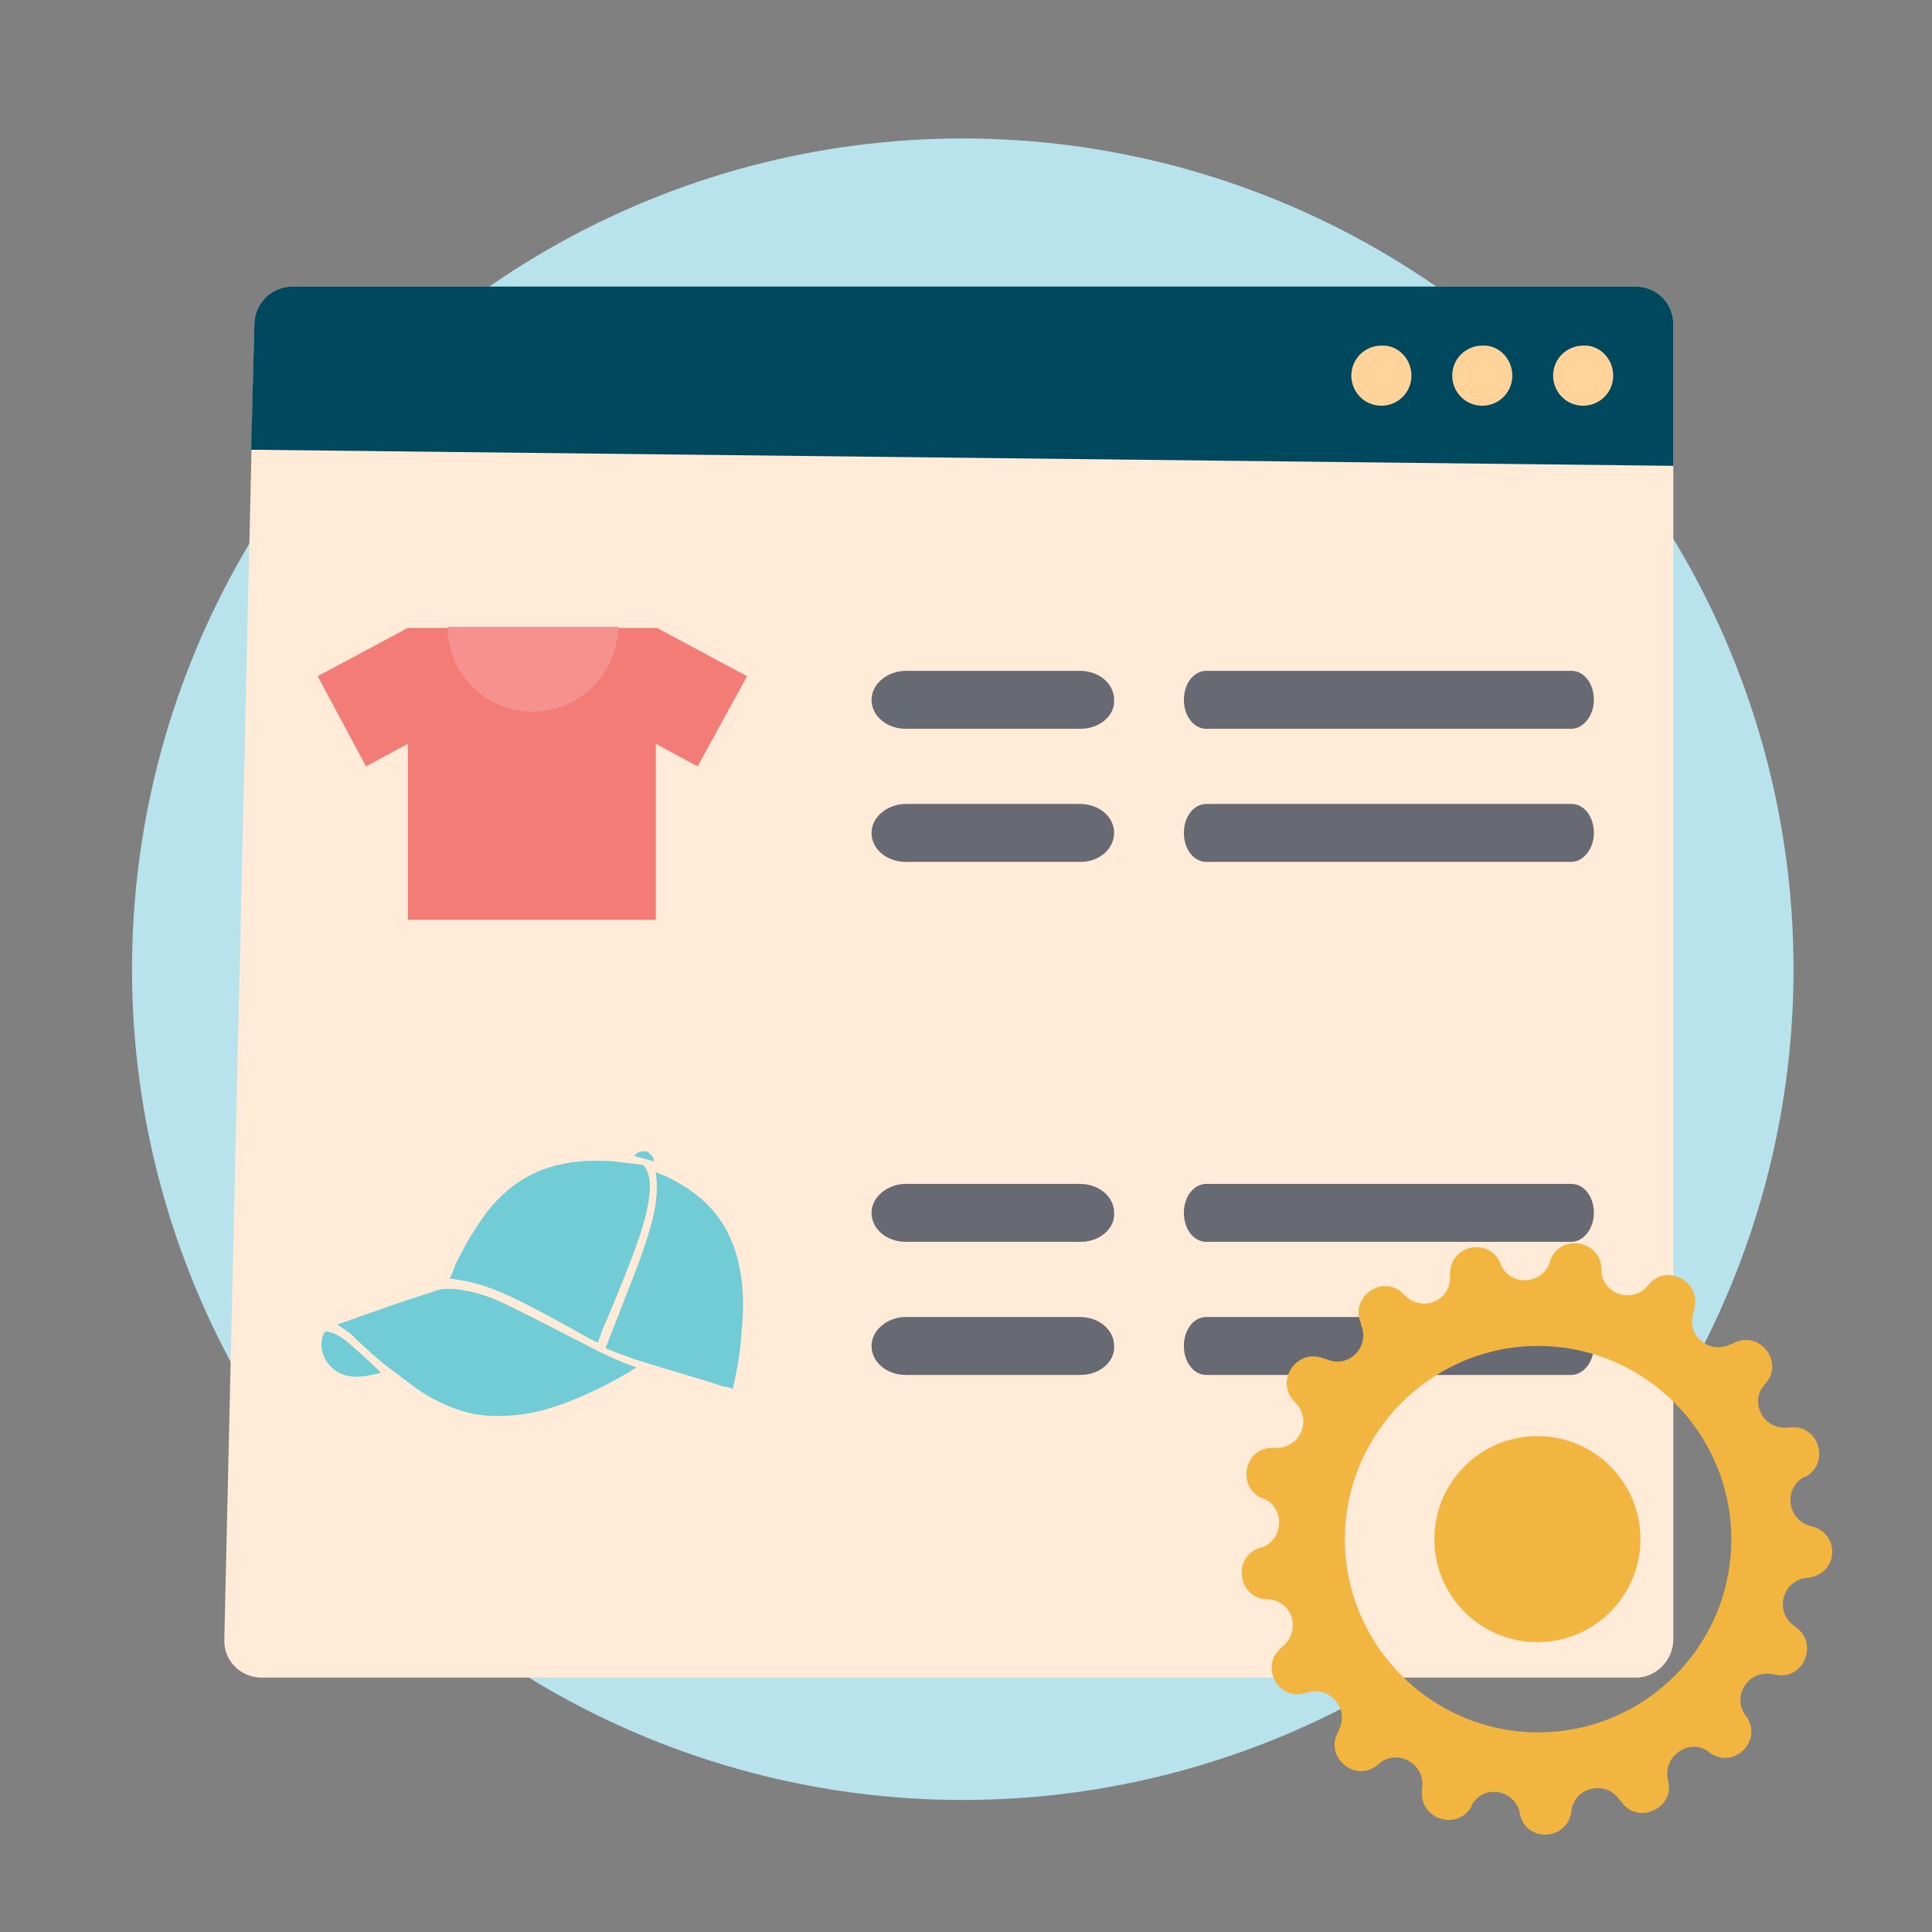 <?xml version="1.0" encoding="utf-8"?>
<!-- Generator: Adobe Illustrator 24.1.0, SVG Export Plug-In . SVG Version: 6.00 Build 0)  -->
<svg version="1.1" id="Layer_1" xmlns="http://www.w3.org/2000/svg" xmlns:xlink="http://www.w3.org/1999/xlink" x="0px" y="0px"
	 viewBox="0 0 180 180" style="enable-background:new 0 0 180 180;" xml:space="preserve">
<rect x="0" y="0" width="180" height="180" fill="#808080" stroke="none"/>
<style type="text/css">
	.st0{opacity:0.7;fill:#B8E3EC;}
	.st1{opacity:0.7;fill:#71CCD6;}
	.st2{fill:#B8E3EC;}
	.st3{fill:#C2E8FB;}
	.st4{fill:#1B1E28;}
	.st5{fill:#00989A;}
	.st6{fill:#71CCD6;}
	.st7{fill:#FFFFFF;}
	.st8{fill:#EE6B65;}
	.st9{fill:#E46660;}
	.st10{fill:#F2B540;}
	.st11{fill:#F37C77;}
	.st12{fill:#4E546C;}
	.st13{fill:#73CCD6;}
	.st14{fill:#ED6C65;}
	.st15{fill:#FECD9B;}
	.st16{fill:#FAAB5A;}
	.st17{fill:#989898;}
	.st18{fill:#D4615A;}
	.st19{fill:#7D7D7D;}
	.st20{fill:#F7C058;}
	.st21{fill:#30BEC1;}
	.st22{fill:#DB9E82;}
	.st23{fill:#FBBD9A;}
	.st24{fill:#D49372;}
	.st25{fill:#FAAF83;}
	.st26{fill:#FBC29F;}
	.st27{fill:#05898B;}
	.st28{fill:#2B2E3B;}
	.st29{fill:#FFFDFB;}
	.st30{fill:#00ABAA;}
	.st31{fill:#F69322;}
	.st32{clip-path:url(#SVGID_2_);}
	.st33{fill:#5B6B6C;}
	.st34{fill:#0C0C0D;}
	.st35{fill:#FDB628;}
	.st36{fill:#434343;}
	.st37{opacity:0.69;}
	.st38{fill:#F2FAFB;}
	.st39{fill:#007172;}
	.st40{clip-path:url(#SVGID_4_);}
	.st41{fill:#131617;}
	.st42{fill:#DAD9D8;}
	.st43{fill:#393E4F;}
	.st44{fill:#727373;}
	.st45{fill:#838383;}
	.st46{fill:#444644;}
	.st47{opacity:0.34;}
	.st48{fill:#F38B20;}
	.st49{fill:#FCAF21;}
	.st50{fill:#438E49;}
	.st51{fill:#51B159;}
	.st52{fill:#7EC67E;}
	.st53{opacity:0.26;}
	.st54{fill:#2B582F;}
	.st55{fill:#D66059;}
	.st56{fill:#546161;}
	.st57{fill:#F79520;}
	.st58{fill:#EEBF97;}
	.st59{opacity:0.54;}
	.st60{fill:#FFE9BF;}
	.st61{fill:#FFF2D3;}
	.st62{fill:#C46328;}
	.st63{fill:#61BD64;}
	.st64{fill:#FCB24D;}
	.st65{fill:#454E50;}
	.st66{fill:#68787A;}
	.st67{fill:#B4BBBC;}
	.st68{fill:#2E2A26;}
	.st69{fill:#F0B98E;}
	.st70{fill:#E58325;}
	.st71{fill:#FCB222;}
	.st72{clip-path:url(#SVGID_6_);}
	.st73{fill:none;}
	.st74{fill:#313A3B;}
	.st75{fill:#96A0A0;}
	.st76{fill:#D2D6D6;}
	.st77{fill:#332716;}
	.st78{fill:#A5712A;}
	.st79{fill:#E4A938;}
	.st80{fill:#FFF2E4;}
	.st81{clip-path:url(#SVGID_8_);fill:#FAA73D;}
	.st82{fill:#003444;}
	.st83{fill:#FFD5A0;}
	.st84{fill:#00485D;}
	.st85{fill:#061516;}
	.st86{fill:#45C8F5;}
	.st87{fill:#59CAF0;}
	.st88{fill:#9BDCF9;}
	.st89{clip-path:url(#SVGID_10_);}
	.st90{fill:#0A1014;}
	.st91{fill:#FAA73D;}
	.st92{fill:#F47D44;}
	.st93{fill:#1C9CC2;}
	.st94{fill:#00526A;}
	.st95{fill:#006E8D;}
	.st96{fill:#121212;}
	.st97{fill:#0093BC;}
	.st98{fill:#FEDAB2;}
	.st99{fill:#04303E;}
	.st100{fill:#74D1F6;}
	.st101{fill:#85BFD6;}
	.st102{fill:#005D72;}
	.st103{fill:#FFF8EA;}
	.st104{fill:#00516D;}
	.st105{fill:#009BDC;}
	.st106{fill:#00C3F3;}
	.st107{fill:#D4D4D4;}
	.st108{fill:#008FB7;}
	.st109{fill:#F36C46;}
	.st110{fill:#F47D43;}
	.st111{fill:#DFF3FD;}
	.st112{fill:#F2FAFE;}
	.st113{fill:#D9F1FD;}
	.st114{fill:#97A3A4;}
	.st115{clip-path:url(#SVGID_12_);}
	.st116{fill:#8E5723;}
	.st117{fill:#264445;}
	.st118{fill:#E5F5FD;}
	.st119{fill:#62CCF3;}
	.st120{fill:#007C99;}
	.st121{fill:#FFECDA;}
	.st122{fill:#F79140;}
	.st123{fill:#FFCC3F;}
	.st124{fill:#1D4C5D;}
	.st125{fill:#1EC1E3;}
	.st126{fill:#B0D2E2;}
	.st127{fill:#FFF7F0;}
	.st128{fill:#F58043;}
	.st129{fill:#F58142;}
	.st130{fill:#FEC875;}
	.st131{opacity:0.5;}
	.st132{fill:#95D1EB;}
	.st133{fill:#42C3D3;}
	.st134{fill:#2E3544;}
	.st135{fill:#07212A;}
	.st136{fill:#D2D5D5;}
	.st137{fill:#51C9F1;}
	.st138{fill:#A9ABAE;}
	.st139{fill:#E7E8E8;}
	.st140{fill:#403F41;}
	.st141{clip-path:url(#SVGID_14_);fill:#3D3D3D;}
	.st142{fill:#FFDC37;}
	.st143{fill:#18C3F4;}
	.st144{fill:#005067;}
	.st145{fill:#006C89;}
	.st146{clip-path:url(#SVGID_16_);fill:#8E5723;}
	.st147{fill:#DCF2FD;}
	.st148{fill:#F47945;}
	.st149{fill:#BDE7FB;}
	.st150{fill:#F7FBFE;}
	.st151{fill:#0084BC;}
	.st152{fill:#FBAB3B;}
	.st153{fill:#FED8AA;}
	.st154{fill:#003B4A;}
	.st155{fill:#A7BAC1;}
	.st156{fill:#F68A42;}
	.st157{fill:#F78E40;}
	.st158{fill:#F37674;}
	.st159{fill:#EBEBEB;}
	.st160{fill:#D16035;}
	.st161{fill:#E6E6E6;}
	.st162{fill:#536263;}
	.st163{fill:#C65954;}
	.st164{fill:#FEDBB5;}
	.st165{fill:#F1F3F3;}
	.st166{fill:#004760;}
	.st167{fill:#F2F2F2;}
	.st168{fill:#B9B9B9;}
	.st169{fill:#A14542;}
	.st170{fill:#474E64;}
	.st171{fill:#FAAA5A;}
	.st172{fill:#D47428;}
	.st173{fill:#69787A;}
	.st174{fill:#31BEC2;}
	.st175{opacity:0.5;fill:#D47428;}
	.st176{fill:#D79F30;}
	.st177{fill:#0A0A0B;}
	.st178{fill:#F5928F;}
	.st179{fill:none;stroke:#007172;stroke-width:5;stroke-linecap:round;stroke-miterlimit:10;}
	.st180{fill:none;stroke:#007172;stroke-width:5;stroke-linecap:round;stroke-miterlimit:10;stroke-dasharray:4.2,6.301;}
	.st181{fill:none;stroke:#007172;stroke-width:5;stroke-linecap:round;stroke-miterlimit:10;stroke-dasharray:4,6;}
	.st182{opacity:0.5;fill:#F69322;}
	.st183{fill:#FECE9A;}
	.st184{fill:#FFF8EC;}
	.st185{fill:#CF965E;}
	.st186{fill:#945F37;}
	.st187{fill:#EFB440;}
	.st188{fill:#FCBB79;}
	.st189{fill:#FFEBD8;}
	.st190{fill:#C45853;}
	.st191{fill:#3E3F43;stroke:#3E3F43;stroke-width:2;stroke-miterlimit:10;}
	.st192{fill:#F08F2C;}
	.st193{fill:#FFD397;}
	.st194{clip-path:url(#SVGID_18_);}
	.st195{clip-path:url(#SVGID_20_);}
	.st196{fill:#FFD39A;}
	.st197{fill:#686A73;}
	.st198{fill:#E9F6FA;}
	.st199{fill:#BEC0C9;}
	.st200{fill:#F4CDA6;}
	.st201{fill:#8D5935;}
	.st202{fill:#E8E7E7;}
	.st203{fill:#CFCFCE;}
	.st204{fill:#5B5B5B;}
	.st205{fill:#96D7E0;}
	.st206{fill:#B7842C;}
	.st207{fill:#FFDFA1;}
	.st208{fill:#B8534E;}
	.st209{fill:#F8B0AE;}
	.st210{fill:none;stroke:#EE6B65;stroke-width:9;stroke-linecap:round;stroke-miterlimit:10;}
	.st211{fill:none;stroke:#EE6B65;stroke-width:14;stroke-miterlimit:10;}
	.st212{fill:#C8912D;}
	.st213{clip-path:url(#SVGID_24_);}
	.st214{fill:#F2B53E;}
	.st215{fill:#95D7E0;}
	.st216{fill:#A37659;}
	.st217{fill:none;stroke:#2B2E3B;stroke-width:2;stroke-miterlimit:10;}
	.st218{fill:#E6F5F8;}
	.st219{fill:#444F4F;}
	.st220{fill:none;stroke:#444F4F;stroke-width:4;stroke-miterlimit:10;}
	.st221{fill:none;stroke:#2B2E3B;stroke-width:6;stroke-linecap:round;stroke-miterlimit:10;}
</style>
<circle class="st2" cx="89.7" cy="90.3" r="77.4"/>
<g>
	<path class="st189" d="M27.2,26.7h125.2c2,0,3.5,1.6,3.5,3.5l0,122.5c0,2-1.6,3.6-3.5,3.6h-128c-2,0-3.6-1.6-3.5-3.6l2.8-122.5
		C23.7,28.3,25.3,26.7,27.2,26.7z"/>
	<path class="st84" d="M27.2,26.7h125.2c2,0,3.5,1.6,3.5,3.5l0,13.2L23.4,41.9l0.3-11.7C23.7,28.3,25.3,26.7,27.2,26.7z"/>
	<path class="st196" d="M150.3,35c0,1.6-1.3,2.8-2.8,2.8c-1.6,0-2.8-1.3-2.8-2.8c0-1.6,1.3-2.8,2.8-2.8
		C149,32.1,150.3,33.4,150.3,35z"/>
	<path class="st196" d="M140.9,35c0,1.6-1.3,2.8-2.8,2.8c0,0,0,0,0,0c-1.6,0-2.8-1.3-2.8-2.8c0-1.6,1.3-2.8,2.8-2.8
		C139.6,32.1,140.9,33.4,140.9,35z"/>
	<path class="st196" d="M131.5,35c0,1.6-1.3,2.8-2.8,2.8c0,0,0,0,0,0c-1.6,0-2.8-1.3-2.8-2.8c0-1.6,1.3-2.8,2.8-2.8
		C130.2,32.1,131.5,33.4,131.5,35z"/>
	<g>
		<path class="st11" d="M69.6,63l-8.4-4.5H38L29.6,63l4.5,8.4l3.9-2.1v16.4h23.1V69.3l3.9,2.1L69.6,63z"/>
		<path class="st178" d="M41.7,58.4c0,4.4,3.6,7.9,7.9,7.9l0,0c4.4,0,7.9-3.5,8-7.9c0,0,0,0,0,0"/>
		<path class="st197" d="M100.7,67.9H84.4c-1.8,0-3.2-1.2-3.2-2.7c0-1.5,1.5-2.7,3.2-2.7h16.2c1.8,0,3.2,1.2,3.2,2.7
			C103.9,66.7,102.4,67.9,100.7,67.9z"/>
		<path class="st197" d="M146.4,67.9h-34c-1.2,0-2.1-1.2-2.1-2.7c0-1.5,0.9-2.7,2.1-2.7h34c1.2,0,2.1,1.2,2.1,2.7
			C148.5,66.7,147.5,67.9,146.4,67.9z"/>
		<path class="st197" d="M100.7,80.3H84.4c-1.8,0-3.2-1.2-3.2-2.7s1.5-2.7,3.2-2.7h16.2c1.8,0,3.2,1.2,3.2,2.7
			S102.4,80.3,100.7,80.3z"/>
		<path class="st197" d="M146.4,80.3h-34c-1.2,0-2.1-1.2-2.1-2.7s0.9-2.7,2.1-2.7h34c1.2,0,2.1,1.2,2.1,2.7S147.5,80.3,146.4,80.3z"
			/>
		<path class="st197" d="M100.7,115.7H84.4c-1.8,0-3.2-1.2-3.2-2.7c0-1.5,1.5-2.7,3.2-2.7h16.2c1.8,0,3.2,1.2,3.2,2.7
			C103.9,114.5,102.4,115.7,100.7,115.7z"/>
		<path class="st197" d="M146.4,115.7h-34c-1.2,0-2.1-1.2-2.1-2.7c0-1.5,0.9-2.7,2.1-2.7h34c1.2,0,2.1,1.2,2.1,2.7
			C148.5,114.5,147.5,115.7,146.4,115.7z"/>
		<path class="st197" d="M100.7,128.1H84.4c-1.8,0-3.2-1.2-3.2-2.7c0-1.5,1.5-2.7,3.2-2.7h16.2c1.8,0,3.2,1.2,3.2,2.7
			C103.9,126.9,102.4,128.1,100.7,128.1z"/>
		<path class="st197" d="M146.4,128.1h-34c-1.2,0-2.1-1.2-2.1-2.7c0-1.5,0.9-2.7,2.1-2.7h34c1.2,0,2.1,1.2,2.1,2.7
			C148.5,126.9,147.5,128.1,146.4,128.1z"/>
		<g>
			<path class="st6" d="M55.7,125.1c-0.6-0.3-1.2-0.6-1.7-0.9c-1.8-1-3.6-2-5.4-2.9c-1.6-0.8-3.2-1.5-5-1.9
				c-0.6-0.1-1.1-0.2-1.7-0.3c0.2-0.4,0.4-0.8,0.5-1.2c0.8-1.7,1.8-3.4,2.9-4.9c1.8-2.3,4-3.9,6.9-4.5c1.6-0.4,3.3-0.4,5-0.3
				c0.8,0.1,1.6,0.2,2.5,0.3c0.2,0,0.4,0.2,0.5,0.4c0.4,0.8,0.4,1.6,0.3,2.4c-0.2,2-0.9,3.9-1.6,5.8c-0.8,2.1-1.7,4.3-2.6,6.4
				C56,124.1,55.9,124.6,55.7,125.1z"/>
			<path class="st6" d="M31.4,123.4c0.3-0.1,0.6-0.2,0.9-0.3c2.8-1,5.6-2,8.5-2.9c0.5-0.2,1.1-0.1,1.6-0.1c2,0.2,3.8,0.9,5.5,1.8
				c2.3,1.1,4.5,2.3,6.7,3.4c1.5,0.8,3,1.5,4.7,2.1c-0.3,0.2-0.5,0.3-0.8,0.5c-2.4,1.4-4.9,2.6-7.6,3.4c-1.8,0.5-3.5,0.7-5.4,0.6
				c-1.8-0.1-3.5-0.7-5.2-1.6c-1.3-0.7-2.5-1.7-3.7-2.6c-1.3-0.9-2.4-2-3.5-3C32.7,124.2,32,123.8,31.4,123.4z"/>
			<path class="st6" d="M61.1,109.2c1.5,0.6,2.8,1.3,4,2.3c2.1,1.7,3.3,4,3.8,6.6c0.4,1.9,0.4,3.9,0.2,5.9c-0.1,1.8-0.4,3.5-0.8,5.3
				c0,0,0,0.1,0,0.1c-0.3-0.1-0.5-0.2-0.8-0.2c-2.8-0.9-5.7-1.7-8.5-2.6c-0.8-0.3-1.6-0.6-2.4-0.9c-0.2-0.1-0.2-0.2-0.1-0.3
				c0.6-1.6,1.3-3.3,1.9-4.9c0.8-2,1.6-4,2.2-6.2c0.4-1.3,0.6-2.6,0.6-3.9C61.2,109.9,61.1,109.5,61.1,109.2z"/>
			<path class="st6" d="M35.5,127.9c-1.2,0.3-2.5,0.6-3.7,0.1c-1.4-0.6-2.2-2.2-1.7-3.6c0.2-0.4,0.2-0.4,0.6-0.3
				c0.8,0.2,1.4,0.7,2,1.2C33.6,126.1,34.6,127,35.5,127.9C35.5,127.8,35.5,127.8,35.5,127.9z"/>
			<path class="st6" d="M60.9,108.2c-0.6-0.2-1.2-0.3-1.8-0.5c0.2-0.4,0.8-0.5,1.2-0.4C60.6,107.5,61,107.9,60.9,108.2z"/>
		</g>
	</g>
</g>
<g id="XMLID_748_">
	<g id="XMLID_926_">
		<g id="XMLID_927_">
			<g id="XMLID_928_">
				<path class="st10" d="M168.8,142.2L168.8,142.2c-2.3-0.5-2.7-3.5-0.7-4.6l0.1,0c2.4-1.3,1.2-5-1.5-4.6l-0.1,0
					c-2.2,0.3-3.7-2.3-2.2-4l0.1-0.1c1.8-2.1-0.7-5.1-3.1-3.7l-0.1,0c-2,1.1-4.3-0.8-3.5-3l0-0.1c0.9-2.6-2.5-4.5-4.2-2.4l-0.1,0.1
					c-1.4,1.7-4.3,0.8-4.3-1.5l0-0.1c-0.1-2.7-3.9-3.3-4.8-0.7l0,0.1c-0.7,2.1-3.7,2.3-4.6,0.2l0-0.1c-1.1-2.5-4.8-1.7-4.7,1.1
					l0,0.1c0.1,2.3-2.6,3.4-4.2,1.8l-0.1-0.1c-1.9-2-5.1,0.2-4,2.7l0,0.1c0.9,2.1-1.2,4.2-3.3,3.2l-0.1,0c-2.5-1.1-4.7,2-2.8,4
					l0.1,0.1c1.6,1.6,0.4,4.3-1.9,4.2l-0.1,0c-2.7-0.2-3.6,3.6-1.1,4.7l0.1,0c2.1,0.9,1.9,3.9-0.2,4.6l-0.1,0
					c-2.6,0.8-2.1,4.7,0.6,4.8l0.1,0c2.3,0.1,3.2,2.9,1.4,4.4l-0.1,0.1c-2.1,1.7-0.3,5.1,2.3,4.2l0.1,0c2.1-0.7,4,1.6,2.9,3.5l0,0.1
					c-1.4,2.4,1.6,4.9,3.7,3.1l0.1-0.1c1.7-1.4,4.3,0,4,2.3l0,0.1c-0.4,2.7,3.2,4,4.6,1.6l0-0.1c1.1-2,4-1.5,4.5,0.7l0,0.1
					c0.6,2.7,4.4,2.5,4.8-0.2l0-0.1c0.3-2.2,3.2-2.9,4.5-1l0.1,0.1c1.5,2.3,5.1,0.7,4.4-1.9l0-0.1c-0.5-2.2,2-3.9,3.8-2.6l0.1,0.1
					c2.2,1.6,5-1.1,3.4-3.4l-0.1-0.1c-1.3-1.9,0.4-4.3,2.6-3.8l0.1,0c2.7,0.7,4.2-2.9,2-4.4l-0.1-0.1c-1.9-1.3-1.2-4.2,1.1-4.5
					l0.1,0C171.3,146.7,171.5,142.9,168.8,142.2z M143.3,161.4c-9.9,0-18-8.1-18-18c0-9.9,8.1-18,18-18s18,8.1,18,18
					C161.3,153.4,153.2,161.4,143.3,161.4z"/>
			</g>
		</g>
	</g>
	<g id="XMLID_749_">
		
			<ellipse transform="matrix(0.707 -0.707 0.707 0.707 -59.459 143.326)" class="st10" cx="143.3" cy="143.4" rx="9.6" ry="9.6"/>
	</g>
</g>
</svg>
